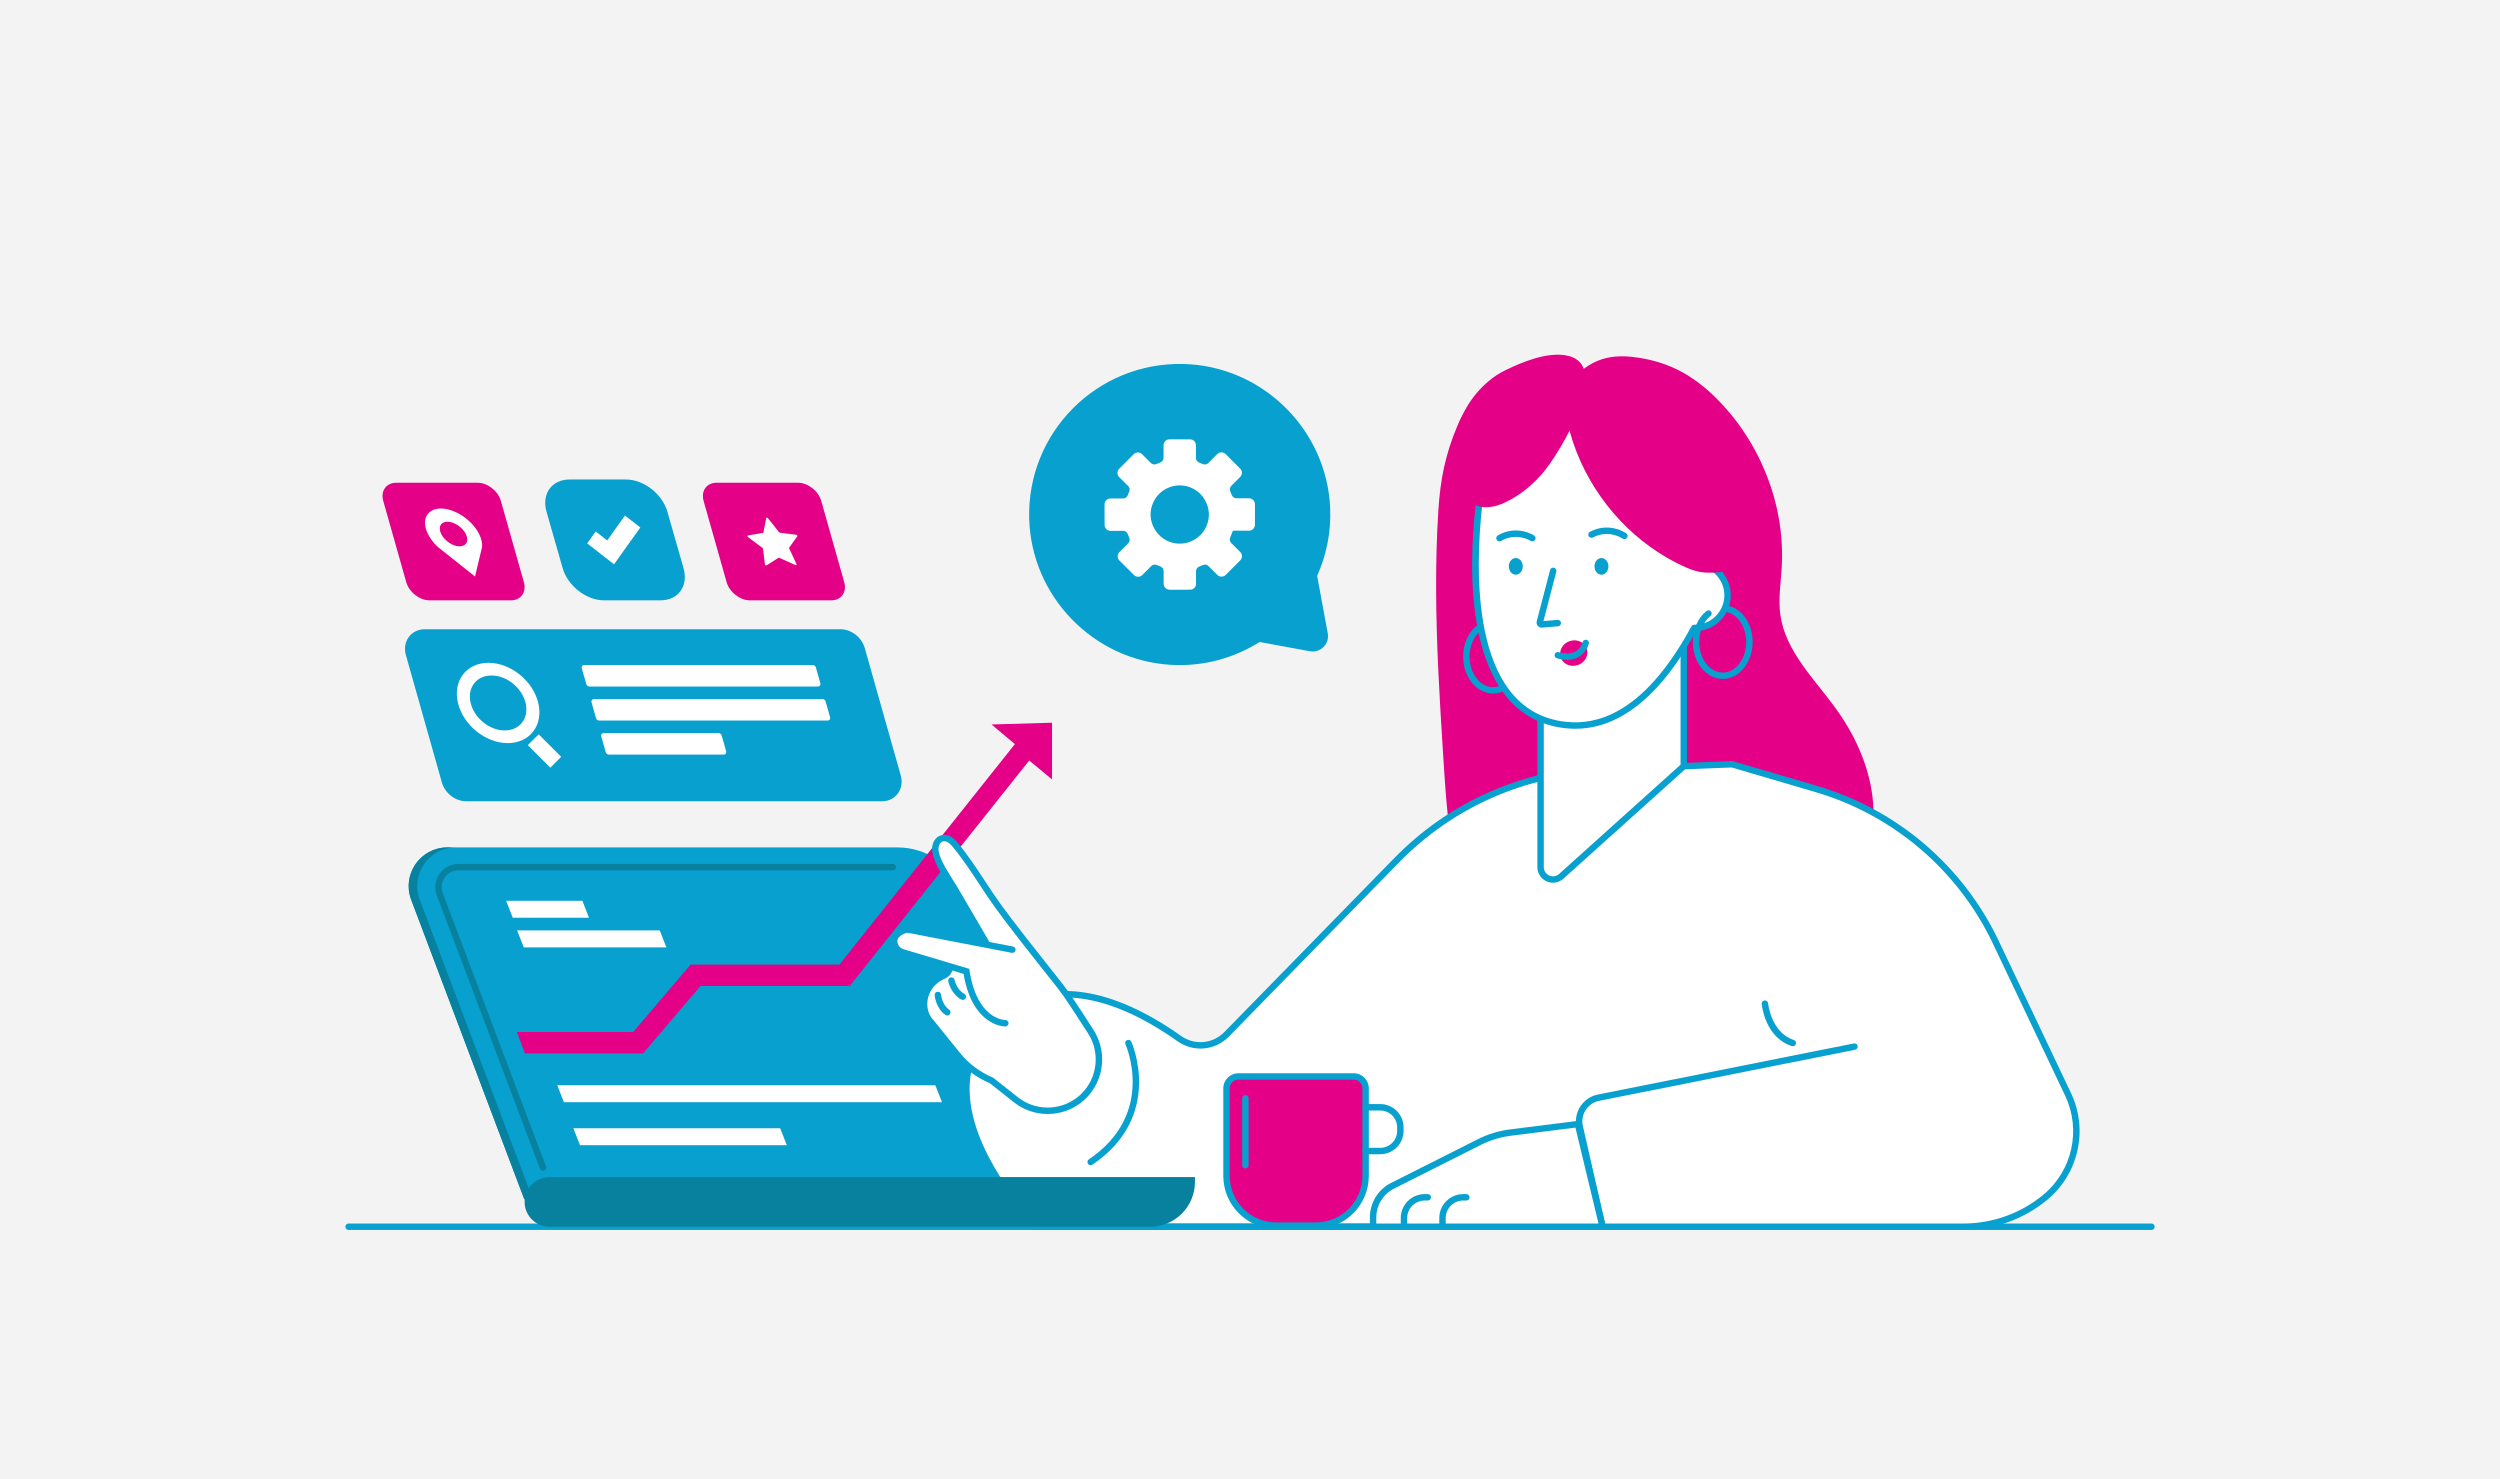 <?xml version="1.0" encoding="UTF-8"?><svg id="uuid-57d5101d-35a8-4bfe-83f6-da4b91dda6a2" xmlns="http://www.w3.org/2000/svg" viewBox="0 0 1857.13 1099"><defs><style>.uuid-082dda0e-c2c0-400c-a60f-758718d1cf84{fill:#f3f3f3;}.uuid-b437ba38-62a8-495d-92f0-d144bcbe23bd{fill:#fff;}.uuid-9dbb2884-f7eb-4e0e-9d0f-23de4667ddcd{fill:#e40087;}.uuid-451cf148-7c00-4f53-99d6-632a0f4190ee{fill:#07a0cf;}.uuid-db5f830d-2db5-42e1-b5fd-25bb208137af{fill:#07819e;}</style></defs><g id="uuid-f34b9ba8-c754-45f5-afcd-d17b5f910c8f"><g><rect class="uuid-082dda0e-c2c0-400c-a60f-758718d1cf84" width="1857.13" height="1099"/><g><path class="uuid-9dbb2884-f7eb-4e0e-9d0f-23de4667ddcd" d="m1156.49,328.47c-1.76-2.25-3.56-4.46-5.39-6.64-7.83-9.32-16.6-18.42-27.88-22.98-11.28-4.56-25.66-3.44-33.8,5.61-3.06,3.4-5.03,7.63-6.81,11.85-8.9,21.14-12.63,39.61-14.1,62.45-1.29,19.99-1.76,40.03-1.68,60.06.08,20.07.72,40.14,1.66,60.2.94,20.07,2.18,40.12,3.46,60.16.21,3.2.41,6.41.62,9.61,1.98,30.81,4.07,62.12,14.71,91.1,2.48,6.74,5.43,13.36,9.53,19.26,8.92,12.83,23.35,21.55,38.76,23.89,6.78,1.03,13.52.79,19.96-1.76,12.88-4.83,20.69-17.24,24.94-29.7,2.4-7.03,3.89-14.36,4.91-21.7.25-1.8.44-3.58,1.08-5.3.47-1.25,1.07-2.41,1.36-3.72,1.02-4.61.78-9.76,1.07-14.47,1.25-20.2,2.33-40.41,3.26-60.63.92-20.22,1.69-40.45,2.29-60.68.62-20.8,1.06-41.68-1.26-62.36-2.1-18.68-6.44-37.02-10.77-55.31-2.81-11.87-5.65-23.84-10.78-34.91-3.99-8.61-9.29-16.52-15.13-24.01Z"/><path class="uuid-451cf148-7c00-4f53-99d6-632a0f4190ee" d="m1109.11,515.19c-12.26,0-22.23-12.3-22.23-27.42,0-9.37,3.8-17.98,10.17-23.05,1.03-.82,2.53-.65,3.35.38.82,1.03.65,2.53-.38,3.35-5.24,4.17-8.37,11.39-8.37,19.32,0,12.49,7.83,22.65,17.46,22.65s17.46-10.16,17.46-22.65c0-11.69-7.03-21.6-16.01-22.57-1.31-.14-2.26-1.32-2.12-2.63.14-1.31,1.31-2.27,2.63-2.12,11.56,1.24,20.27,12.98,20.27,27.31,0,15.12-9.97,27.42-22.23,27.42Z"/><path class="uuid-451cf148-7c00-4f53-99d6-632a0f4190ee" d="m389.47,890.86h412.55l-85.75-227.07c-7.79-20.63-27.54-34.28-49.59-34.28h-334.33c-20.09,0-33.99,20.1-26.89,38.89l84.01,222.46Z"/><path class="uuid-db5f830d-2db5-42e1-b5fd-25bb208137af" d="m403.33,869.67c-.96,0-1.87-.59-2.23-1.54l-76.66-203.01c-2-5.3-1.27-11.25,1.95-15.91,3.22-4.66,8.53-7.45,14.2-7.45h322.59c1.32,0,2.39,1.07,2.39,2.39s-1.07,2.39-2.39,2.39h-322.59c-4.16,0-7.91,1.96-10.27,5.39-2.37,3.42-2.88,7.62-1.41,11.51l76.66,203.01c.47,1.23-.16,2.61-1.39,3.07-.28.1-.56.15-.84.15Z"/><path class="uuid-db5f830d-2db5-42e1-b5fd-25bb208137af" d="m338.7,629.5h-6.36c-20.1,0-33.99,20.09-26.89,38.89l84.01,222.46h6.36l-84.01-222.46c-7.1-18.8,6.79-38.89,26.89-38.89Z"/><g><polygon class="uuid-9dbb2884-f7eb-4e0e-9d0f-23de4667ddcd" points="477.73 782.5 389.94 782.5 383.94 766.6 470.38 766.6 513.01 716.54 623.56 716.54 758.98 546.39 771.42 556.3 631.23 732.44 520.36 732.44 477.73 782.5"/><polygon class="uuid-9dbb2884-f7eb-4e0e-9d0f-23de4667ddcd" points="781.52 579.01 764.55 564.93 765.61 552.77 753.9 552.77 736.57 538.18 781.52 536.87 781.52 579.01"/></g><path class="uuid-9dbb2884-f7eb-4e0e-9d0f-23de4667ddcd" d="m1266.38,288c2.39,2,4.74,4.13,7.07,6.39,8.33,8.08,15.78,17.08,22.22,26.73,12.89,19.33,21.79,41.34,25.78,64.23,2.07,11.89,2.82,24.02,2.11,36.08-.69,11.69-2.63,23.43-1.07,35.03,3.7,27.49,25.73,48.18,41.87,70.74,14.65,20.47,25.15,44.4,27.11,69.5.98,12.57-.32,25.36-3.99,37.43-2.93,9.65-8.06,24.37-16.96,30.2-3.22,2.11-7.46,2.81-11.01,4.25-5.99,2.41-11.88,4.34-18.32,5.15-12.86,1.62-26.18-.37-38.12-5.36-21.9-9.15-39.17-26.96-52.56-46.56-17.63-25.79-29.6-55.42-34.84-86.22-5.58-32.88-3.54-66.55-6.58-99.76-1.88-20.49-5.93-41.12-14.46-59.95-4.23-9.33-9.58-18.28-16.29-26.05-2.56-2.96-6.1-4.82-8.32-8.01-11.64-16.7-14.08-44.73-.69-60.88,6.24-7.52,14.96-13.03,24.53-15.13,7.73-1.7,15.79-1.28,23.61-.05,19.49,3.05,34.86,10.47,48.9,22.24Z"/><path class="uuid-b437ba38-62a8-495d-92f0-d144bcbe23bd" d="m1286.63,567.72l-97.25,3.83c-57.41,2.26-111.77,26.42-151.91,67.52l-126.21,129.21c-9.38,9.6-24.35,10.99-35.28,3.2-30.12-21.48-91.59-55.08-136.61-11.87-61.84,59.36,29.35,151.68,29.35,151.68h666.96l-149.05-343.56Z"/><path class="uuid-451cf148-7c00-4f53-99d6-632a0f4190ee" d="m1435.68,913.67h-667.96l-.7-.71c-2.13-2.16-52.22-53.47-51.54-104.99.26-19.32,7.74-36.17,22.23-50.08,45.74-43.9,107.12-11.55,139.65,11.65,10.02,7.14,23.55,5.91,32.19-2.92l126.21-129.21c40.74-41.71,95.26-65.94,153.53-68.24l97.25-3.83c1.34-.03,2.43.97,2.48,2.29.05,1.32-.97,2.43-2.29,2.48l-97.25,3.83c-57.04,2.24-110.42,25.97-150.3,66.8l-126.21,129.21c-10.29,10.53-26.43,11.99-38.37,3.47-31.32-22.34-90.32-53.61-133.57-12.09-13.54,13-20.53,28.71-20.76,46.7-.62,46.38,43.43,94.49,49.48,100.87h665.94c1.32,0,2.39,1.07,2.39,2.39s-1.07,2.39-2.39,2.39Z"/><path class="uuid-b437ba38-62a8-495d-92f0-d144bcbe23bd" d="m689.72,734.28c2.26-3.69,5.59-6.73,9.49-8.61,3.53-1.7,5.23-2.52,6.22-6.2.9-3.37,3.31-6.42,6.83-7.25,1.18-.28,5.12.2,5.78-.7.14-.19.19-.42.24-.65,1.05-4.73,2.1-9.96,7.65-11.27,2.39-.57,4.61.05,6.52,1.2l.27-.23-23.18-39.71c-2.26-3.65-4.52-7.3-6.77-10.96-2.38-3.74-4.53-7.64-6.2-11.75-1.45-3.58-2.58-7.56-1.05-11.34.65-1.59,1.82-2.96,3.37-3.69,3.97-1.88,7.81.98,10.36,4.05,12.02,14.41,21.06,30.46,31.92,45.59,9.09,12.67,29.52,38.53,46.76,60.25,4.6,5.79,13.76,19.93,22.43,33.46,10.83,16.91,6.71,39.31-9.44,51.24h0c-13.84,10.22-32.8,9.9-46.29-.77l-18.12-14.34c-9.82-4.09-18.46-10.57-25.15-18.85l-19.74-24.45c-5.92-5.98-6.48-15.66-2.97-23.01.33-.68.69-1.35,1.08-2Z"/><path class="uuid-451cf148-7c00-4f53-99d6-632a0f4190ee" d="m778.27,827.52c-8.91,0-17.8-2.92-25.14-8.72l-17.86-14.13c-10.03-4.24-18.94-10.95-25.78-19.43l-19.67-24.36c-6.16-6.32-7.54-16.83-3.34-25.63.36-.76.77-1.5,1.2-2.21h0c2.49-4.08,6.22-7.46,10.49-9.52,3.35-1.62,4.24-2.05,4.95-4.67,1.22-4.56,4.51-7.99,8.59-8.96.68-.16,1.51-.16,2.57-.17.48,0,1.25,0,1.82-.05,1.04-4.67,2.57-10.82,9.28-12.4.82-.19,1.66-.29,2.5-.27l-20.4-34.95-6.74-10.9c-2.7-4.24-4.79-8.21-6.38-12.1-1.49-3.66-2.95-8.46-1.05-13.14.91-2.23,2.53-3.99,4.56-4.95,4.25-2.01,9.06-.31,13.22,4.68,7.62,9.13,14.13,19.03,20.43,28.61,3.72,5.66,7.57,11.51,11.6,17.12,8.73,12.17,27.6,36.1,46.69,60.15,4.58,5.78,13.56,19.59,22.57,33.66,11.47,17.9,7.07,41.82-10.04,54.45-7.14,5.27-15.6,7.9-24.05,7.9Zm-86.52-91.99c-.35.57-.68,1.17-.97,1.78-3.37,7.05-2.33,15.4,2.51,20.3l.16.18,19.74,24.45c6.42,7.94,14.79,14.22,24.21,18.15l.3.13,18.38,14.54c12.61,9.98,30.46,10.28,43.4.72,15.09-11.14,18.97-32.24,8.85-48.04-8.95-13.96-17.84-27.65-22.29-33.26-19.13-24.1-38.04-48.09-46.83-60.34-4.08-5.69-7.96-11.58-11.7-17.28-6.22-9.46-12.66-19.25-20.11-28.17-1.56-1.87-4.6-4.8-7.51-3.42-.93.44-1.73,1.33-2.18,2.44-1.25,3.07-.17,6.54,1.05,9.54,1.47,3.62,3.44,7.34,6,11.36l6.79,10.98,24.21,41.47-3.06,2.67-1.49-.89c-1.65-.99-3.21-1.29-4.75-.92-3.71.88-4.67,4.05-5.8,9.16l-.07.3c-.07.32-.2.94-.65,1.54-1.14,1.55-3.34,1.56-5.67,1.57-.51,0-1.28,0-1.51.05-2.8.66-4.45,3.3-5.05,5.54-1.27,4.73-3.87,5.99-7.47,7.72-3.47,1.67-6.48,4.41-8.5,7.72h0Z"/><path class="uuid-b437ba38-62a8-495d-92f0-d144bcbe23bd" d="m665.91,701.95c-.77-3.08,1.65-6.11,4.42-7.66,5.93-3.3,13.22-2.2,19.9-1.02,20.66,3.67,41.32,7.34,61.98,11.01l-5.25,54.65c-6.96-1.1-13.29-5.18-17.7-10.68-4.4-5.51-6.96-12.35-7.9-19.34-.15-1.1-.27-2.22-.73-3.23-.95-2.03-3.16-3.17-5.32-3.78-14.55-4.1-29.86-8.24-43.62-14.62-2.47-1.14-5.13-2.7-5.79-5.34Z"/><path class="uuid-451cf148-7c00-4f53-99d6-632a0f4190ee" d="m746.81,762.51c-1.32,0-24.51-.57-31.03-39.06l-46.03-13.76c-5.6-1.67-8.94-7.44-7.61-13.13,1.36-5.82,7.01-9.49,12.88-8.36l77.5,14.93c1.29.25,2.14,1.5,1.89,2.79-.25,1.29-1.5,2.13-2.79,1.89l-77.5-14.93c-3.33-.65-6.56,1.45-7.33,4.76-.75,3.24,1.15,6.52,4.33,7.47l48.9,14.62.23,1.49c5.55,35.95,25.71,36.5,26.57,36.51,1.31,0,2.38,1.07,2.38,2.39s-1.05,2.38-2.36,2.38h-.02Z"/><path class="uuid-451cf148-7c00-4f53-99d6-632a0f4190ee" d="m715.24,742.78c-.38,0-.77-.09-1.12-.28-7.82-4.19-9.63-13.26-9.7-13.65-.25-1.29.6-2.54,1.9-2.79,1.28-.25,2.54.6,2.79,1.89h0c.01.07,1.48,7.25,7.26,10.34,1.16.62,1.6,2.07.98,3.23-.43.8-1.25,1.26-2.1,1.26Z"/><path class="uuid-451cf148-7c00-4f53-99d6-632a0f4190ee" d="m703.71,754.38c-.47,0-.95-.14-1.37-.43-7.27-5.08-7.99-14.31-8.02-14.7-.09-1.31.9-2.45,2.21-2.55,1.32-.1,2.45.9,2.55,2.21,0,.11.63,7.38,5.99,11.13,1.08.75,1.34,2.24.59,3.32-.46.66-1.21,1.02-1.96,1.02Z"/><path class="uuid-451cf148-7c00-4f53-99d6-632a0f4190ee" d="m810.19,865.59c-.77,0-1.52-.37-1.98-1.05-.74-1.09-.45-2.57.64-3.31,50.19-33.88,27.45-84.89,27.21-85.41-.55-1.2-.03-2.61,1.17-3.17,1.19-.55,2.61-.03,3.17,1.17.25.55,24.64,55.23-28.87,91.36-.41.28-.87.41-1.33.41Z"/><path class="uuid-451cf148-7c00-4f53-99d6-632a0f4190ee" d="m1598.19,913.67H258.93c-1.32,0-2.39-1.07-2.39-2.39s1.07-2.39,2.39-2.39h1339.26c1.32,0,2.39,1.07,2.39,2.39s-1.07,2.39-2.39,2.39Z"/><path class="uuid-b437ba38-62a8-495d-92f0-d144bcbe23bd" d="m1250.79,449.33v119.8l-93.04,82.42c-5.17,4.58-13.32.91-13.32-6v-160.82l106.36-35.41Z"/><path class="uuid-451cf148-7c00-4f53-99d6-632a0f4190ee" d="m1153.62,655.74c-1.7,0-3.4-.38-5-1.15-4.06-1.95-6.58-5.95-6.58-10.45v-161.12l111.13-36.99v124.17l-92.18,82.89c-2.19,1.76-4.77,2.65-7.37,2.65Zm-6.81-169.29v157.68c0,2.69,1.45,4.99,3.87,6.15,2.42,1.16,5.12.85,7.22-.83l90.5-81.39v-115.43l-101.59,33.82Z"/><path class="uuid-b437ba38-62a8-495d-92f0-d144bcbe23bd" d="m1101.28,356.87s-31.87,171.74,61.89,181.72c53.31,5.67,89.84-53.87,111.44-106.31,21.41-51.97.02-111.95-50.01-137.57-41.74-21.37-91.67-22.05-123.31,62.16Z"/><path class="uuid-451cf148-7c00-4f53-99d6-632a0f4190ee" d="m1170.2,541.36c-2.39,0-4.82-.13-7.29-.39-19.11-2.04-34.57-10.79-45.92-26.03-37.57-50.4-18.87-154.11-18.05-158.5l.11-.4c14.34-38.18,33.73-62.22,57.62-71.46,20.17-7.8,43.39-5.11,69.01,8.01,24.68,12.64,43.49,34.02,52.95,60.22,9.43,26.09,8.78,54.64-1.82,80.39-20.62,50.05-55.55,108.17-106.61,108.17Zm-66.61-183.85c-.93,5.23-18.34,106.88,17.23,154.59,10.53,14.12,24.86,22.24,42.6,24.13,52.1,5.54,88.02-53.96,108.98-104.85,20.89-50.71-.59-109.8-48.89-134.54-24.36-12.47-46.27-15.1-65.12-7.81-22.52,8.71-40.96,31.75-54.8,68.48Z"/><path class="uuid-b437ba38-62a8-495d-92f0-d144bcbe23bd" d="m1283.06,438.66c1.96,13.25-7.19,25.59-20.44,27.55-13.25,1.96-25.59-7.19-27.55-20.44-1.96-13.25,7.19-25.59,20.44-27.55,13.25-1.96,25.59,7.19,27.55,20.44Z"/><path class="uuid-451cf148-7c00-4f53-99d6-632a0f4190ee" d="m1259.03,468.86c-.19,0-.37,0-.56,0-1.32-.03-2.36-1.12-2.33-2.44.03-1.32,1.13-2.43,2.44-2.33,1.22.02,2.47-.05,3.69-.23,11.93-1.77,20.2-12.91,18.44-24.84-1.77-11.93-12.92-20.21-24.84-18.43-1.3.18-2.52-.71-2.71-2.01-.19-1.3.71-2.52,2.01-2.71,14.53-2.15,28.11,7.92,30.26,22.46,2.15,14.53-7.92,28.11-22.45,30.26-1.3.19-2.62.29-3.94.29Z"/><path class="uuid-9dbb2884-f7eb-4e0e-9d0f-23de4667ddcd" d="m1118.64,274.84c12.45-6,29.81-13.11,43.9-10.97,37.61,5.71-4.3,72.34-14.85,85.5-7.96,9.93-18.02,18.41-29.58,23.83-31.51,14.78-41.68-19.04-37.44-46.19,2.64-16.89,11.85-32.55,24.86-43.65,4.18-3.56,8.55-6.33,13.12-8.53Z"/><path class="uuid-9dbb2884-f7eb-4e0e-9d0f-23de4667ddcd" d="m1272.43,330.38c.42.49.83.99,1.23,1.49,5.18,6.57,9.41,13.91,13.57,21.15,8.79,15.31,17.39,31.79,16.97,49.44,0,1.43-.14,2.87-.33,4.28-.67,4.95-2.39,10-5.93,13.65-.81.84-1.74,1.67-2.67,2.36-1.03.76-2.45.66-3.69.79-3.33.36-6.65.71-9.98,1.07-6.43.69-12.98,1.38-19.33.14-4.21-.82-8.21-2.47-12.11-4.28-1.65-.76-3.28-1.56-4.9-2.38-8.98-4.58-17.48-10.09-25.37-16.37-7.89-6.28-15.16-13.34-21.71-21.01-6.55-7.68-12.37-15.97-17.36-24.75-4.98-8.76-9.13-18.01-12.32-27.57-1.6-4.78-2.95-9.64-4.06-14.56-.55-2.45-1.11-4.93-1.46-7.42-.08-.57-.04-1,0-1.56.14-1.65-.14-3.35-.19-5-.14-5.63.13-12.46,4.05-16.92,1.1-1.24,2.06-2.53,3.4-3.54,2.09-1.58,4.57-2.58,7.09-3.22,5.14-1.3,10.58-1.21,15.82-.77,8.97.75,15.02,6.49,22.43,10.9,10.4,6.18,21.39,10.21,30.95,17.91,4.74,3.82,8.17,8.01,12.21,12.39,4.4,4.77,9.47,8.86,13.68,13.79Z"/><path class="uuid-451cf148-7c00-4f53-99d6-632a0f4190ee" d="m1331.78,777.21c-.25,0-.5-.04-.74-.12-19.94-6.53-22.25-30.33-22.34-31.34-.11-1.31.85-2.47,2.16-2.58,1.29-.12,2.47.85,2.59,2.16.02.22,2.15,21.68,19.07,27.22,1.25.41,1.94,1.76,1.53,3.01-.33,1-1.26,1.64-2.27,1.64Z"/><path class="uuid-451cf148-7c00-4f53-99d6-632a0f4190ee" d="m1145.2,466.25c-1.11,0-2.16-.49-2.88-1.34-.78-.93-1.07-2.19-.76-3.37l9.93-38.11c.33-1.27,1.63-2.04,2.91-1.71,1.28.33,2.04,1.63,1.71,2.91l-9.57,36.73,10.48-.87c1.29-.11,2.46.87,2.57,2.18.11,1.31-.87,2.47-2.18,2.57l-11.89.99c-.1,0-.21.01-.31.01Z"/><path class="uuid-451cf148-7c00-4f53-99d6-632a0f4190ee" d="m1113.87,402.16c-.82,0-1.62-.43-2.07-1.19-.66-1.14-.27-2.6.87-3.26,13.96-8.09,26.41-.28,26.93.06,1.11.71,1.43,2.19.72,3.3-.71,1.11-2.18,1.43-3.29.72h0c-.43-.27-10.58-6.54-21.97.05-.38.22-.79.32-1.19.32Z"/><path class="uuid-451cf148-7c00-4f53-99d6-632a0f4190ee" d="m1206.67,400.5c-.47,0-.95-.14-1.36-.43-.43-.3-10.31-6.96-21.95-.83-1.16.61-2.61.17-3.22-1-.61-1.16-.17-2.61,1-3.22,14.27-7.52,26.4.78,26.91,1.14,1.08.76,1.34,2.24.58,3.32-.46.66-1.2,1.01-1.95,1.01Z"/><path class="uuid-451cf148-7c00-4f53-99d6-632a0f4190ee" d="m1120.83,420.73c0,3.42,2.32,6.19,5.18,6.19s5.18-2.77,5.18-6.19-2.32-6.19-5.18-6.19-5.18,2.77-5.18,6.19Z"/><ellipse class="uuid-451cf148-7c00-4f53-99d6-632a0f4190ee" cx="1189.64" cy="420.73" rx="5.18" ry="6.19"/><path class="uuid-9dbb2884-f7eb-4e0e-9d0f-23de4667ddcd" d="m1159.41,488.48c1.69,4.91,7.38,7.39,12.72,5.56,5.34-1.84,8.29-7.3,6.6-12.21-1.69-4.91-7.38-7.39-12.72-5.56-5.34,1.84-8.29,7.3-6.6,12.21Z"/><path class="uuid-451cf148-7c00-4f53-99d6-632a0f4190ee" d="m1164.15,490.21c-2.36,0-4.9-.4-7.61-1.19-1.26-.37-1.99-1.7-1.62-2.96.37-1.26,1.7-1.99,2.96-1.62,5.07,1.48,9.25,1.31,12.44-.53,4.12-2.37,5.32-6.83,5.33-6.87.32-1.28,1.61-2.06,2.89-1.74,1.28.32,2.06,1.61,1.74,2.89-.07.26-1.66,6.46-7.59,9.86-2.5,1.44-5.36,2.16-8.54,2.16Z"/><path class="uuid-b437ba38-62a8-495d-92f0-d144bcbe23bd" d="m1286.63,567.72l62.54,18.37c58.66,17.23,107.19,58.65,133.42,113.88l53.64,112.93c12.58,26.47,5.51,58.11-17.14,76.72h0c-17.05,14.01-38.42,21.66-60.48,21.66h-268.15l-18.36-80.43,178.34-46.33-80.43-137.25,16.61-79.55Z"/><path class="uuid-451cf148-7c00-4f53-99d6-632a0f4190ee" d="m1458.62,913.67h-270.05l-17.38-76.14c-1.23-5.4-.25-10.93,2.75-15.58,3.01-4.65,7.66-7.8,13.09-8.89l190.13-37.94c1.29-.25,2.55.58,2.81,1.87.26,1.29-.58,2.55-1.87,2.81l-190.13,37.94c-4.16.83-7.71,3.24-10.02,6.8-2.3,3.56-3.05,7.79-2.11,11.92l16.53,72.43h266.25c21.45,0,42.4-7.5,58.97-21.12,21.84-17.95,28.62-48.31,16.5-73.85l-53.64-112.93c-25.91-54.55-74-95.59-131.94-112.61l-62.54-18.37c-1.26-.37-1.99-1.7-1.62-2.96.37-1.27,1.7-1.99,2.96-1.62l62.54,18.37c59.24,17.4,108.41,59.37,134.9,115.14l53.64,112.93c13.07,27.52,5.76,60.24-17.78,79.58-17.42,14.32-39.44,22.2-62,22.2Z"/><path class="uuid-b437ba38-62a8-495d-92f0-d144bcbe23bd" d="m1172.11,835.01l-52.19,6.59c-6.68.84-13.17,2.82-19.18,5.85l-66.19,33.34c-8.92,4.49-14.55,13.63-14.55,23.62v6.88h170.47l-18.36-76.27Z"/><path class="uuid-451cf148-7c00-4f53-99d6-632a0f4190ee" d="m1193.5,913.67h-175.88v-9.26c0-10.96,6.08-20.82,15.86-25.75l64.35-32.41c7.49-3.77,15.51-6.22,23.83-7.27l52.27-6.6,19.57,81.29Zm-171.11-4.77h165.06l-17.15-71.26-48.04,6.07c-7.78.98-15.27,3.27-22.28,6.8l-64.35,32.41c-8.17,4.11-13.24,12.35-13.24,21.49v4.49Z"/><path class="uuid-451cf148-7c00-4f53-99d6-632a0f4190ee" d="m1042.94,913.67c-1.32,0-2.39-1.07-2.39-2.39v-6.45c0-9.81,7.98-17.79,17.79-17.79h2.3c1.32,0,2.39,1.07,2.39,2.39s-1.07,2.39-2.39,2.39h-2.3c-7.18,0-13.02,5.84-13.02,13.02v6.45c0,1.32-1.07,2.39-2.39,2.39Z"/><path class="uuid-451cf148-7c00-4f53-99d6-632a0f4190ee" d="m1071.56,913.67c-1.32,0-2.39-1.07-2.39-2.39v-6.45c0-9.81,7.98-17.79,17.79-17.79h2.3c1.32,0,2.39,1.07,2.39,2.39s-1.07,2.39-2.39,2.39h-2.3c-7.18,0-13.02,5.84-13.02,13.02v6.45c0,1.32-1.07,2.39-2.39,2.39Z"/><path class="uuid-db5f830d-2db5-42e1-b5fd-25bb208137af" d="m408.15,911.28h446.25c18.37,0,33.26-14.89,33.26-33.26v-3.62h-479.51c-10.18,0-18.44,8.26-18.44,18.44h0c0,10.18,8.26,18.44,18.44,18.44Z"/><polygon class="uuid-b437ba38-62a8-495d-92f0-d144bcbe23bd" points="437.54 681.73 380.9 681.73 375.97 669.14 432.61 669.14 437.54 681.73"/><polygon class="uuid-b437ba38-62a8-495d-92f0-d144bcbe23bd" points="495.02 703.76 389.08 703.76 384.15 691.17 490.09 691.17 495.02 703.76"/><polygon class="uuid-b437ba38-62a8-495d-92f0-d144bcbe23bd" points="699.75 818.76 418.88 818.76 413.95 806.17 694.82 806.17 699.75 818.76"/><polygon class="uuid-b437ba38-62a8-495d-92f0-d144bcbe23bd" points="584.5 850.73 430.86 850.73 425.93 838.15 579.57 838.15 584.5 850.73"/><g><path class="uuid-9dbb2884-f7eb-4e0e-9d0f-23de4667ddcd" d="m379.46,445.97h-60.33c-7.47,0-15.23-6.05-17.35-13.52l-17.08-60.33c-2.11-7.47,2.23-13.52,9.69-13.52h60.33c7.47,0,15.23,6.05,17.35,13.52l17.08,60.33c2.11,7.47-2.23,13.52-9.69,13.52Z"/><path class="uuid-b437ba38-62a8-495d-92f0-d144bcbe23bd" d="m355.94,396.77c-5.21-10.5-17.94-19.01-28.43-19.01s-14.79,8.51-9.58,19.01c1.7,3.44,4.23,6.65,7.2,9.44h-.03l27.77,22.06,5.27-22.06h-.03c.22-2.78-.45-6-2.16-9.44Zm-14.5,9.09c-5.05,0-11.18-4.1-13.69-9.15-2.51-5.05-.44-9.15,4.61-9.15s11.18,4.1,13.69,9.15c2.51,5.05.44,9.15-4.61,9.15Z"/></g><g><path class="uuid-9dbb2884-f7eb-4e0e-9d0f-23de4667ddcd" d="m919.93,799.65h85.69c4.87,0,8.82,3.95,8.82,8.82v65c0,20.41-16.57,36.98-36.98,36.98h-29.39c-20.41,0-36.98-16.57-36.98-36.98v-65c0-4.87,3.95-8.82,8.82-8.82Z"/><path class="uuid-451cf148-7c00-4f53-99d6-632a0f4190ee" d="m977.47,912.84h-29.39c-21.7,0-39.36-17.66-39.36-39.36v-65c0-6.18,5.03-11.21,11.21-11.21h85.69c6.18,0,11.21,5.03,11.21,11.21v65c0,21.7-17.66,39.36-39.36,39.36Zm-57.54-110.8c-3.55,0-6.44,2.89-6.44,6.44v65c0,19.07,15.52,34.59,34.59,34.59h29.39c19.07,0,34.59-15.52,34.59-34.59v-65c0-3.55-2.89-6.44-6.44-6.44h-85.69Z"/><path class="uuid-451cf148-7c00-4f53-99d6-632a0f4190ee" d="m1025.33,857.44h-10.88c-1.32,0-2.39-1.07-2.39-2.39s1.07-2.39,2.39-2.39h10.88c6.91,0,12.54-5.62,12.54-12.54v-2.63c0-6.91-5.62-12.54-12.54-12.54h-10.88c-1.32,0-2.39-1.07-2.39-2.39s1.07-2.39,2.39-2.39h10.88c9.54,0,17.31,7.76,17.31,17.31v2.63c0,9.54-7.76,17.31-17.31,17.31Z"/><path class="uuid-451cf148-7c00-4f53-99d6-632a0f4190ee" d="m925.14,868c-1.32,0-2.39-1.07-2.39-2.39v-49.74c0-1.32,1.07-2.39,2.39-2.39s2.39,1.07,2.39,2.39v49.74c0,1.32-1.07,2.39-2.39,2.39Z"/></g><g><path class="uuid-451cf148-7c00-4f53-99d6-632a0f4190ee" d="m346.4,595.23h308.68c10.22,0,16.88-9.13,14.03-19.22l-26.71-94.55c-2.28-8.08-9.99-14.03-18.17-14.03h-308.68c-10.21,0-16.88,9.13-14.03,19.22l26.71,94.55c2.28,8.08,9.99,14.03,18.17,14.03Z"/><g><path class="uuid-b437ba38-62a8-495d-92f0-d144bcbe23bd" d="m437.79,509.97h169.87c1.28,0,2.11-1.14,1.75-2.4l-3.34-11.81c-.29-1.01-1.25-1.75-2.27-1.75h-169.87c-1.28,0-2.11,1.14-1.75,2.4l3.34,11.81c.29,1.01,1.25,1.75,2.27,1.75Z"/><path class="uuid-b437ba38-62a8-495d-92f0-d144bcbe23bd" d="m445.02,535.25h169.87c1.28,0,2.11-1.14,1.75-2.4l-3.34-11.81c-.29-1.01-1.25-1.75-2.27-1.75h-169.87c-1.28,0-2.11,1.14-1.75,2.4l3.34,11.81c.29,1.01,1.25,1.75,2.27,1.75Z"/><path class="uuid-b437ba38-62a8-495d-92f0-d144bcbe23bd" d="m452.24,560.54h85.45c1.28,0,2.11-1.14,1.75-2.4l-3.34-11.81c-.29-1.01-1.25-1.75-2.27-1.75h-85.45c-1.28,0-2.11,1.14-1.75,2.4l3.34,11.81c.29,1.01,1.25,1.75,2.27,1.75Z"/></g><g><path class="uuid-b437ba38-62a8-495d-92f0-d144bcbe23bd" d="m340.2,522.2c3.95,16.47,20.51,29.83,36.98,29.83s26.63-13.35,22.68-29.83c-3.95-16.47-20.51-29.83-36.98-29.83s-26.63,13.35-22.68,29.83Zm24.93-20.41c11.27,0,22.6,9.14,25.31,20.41,2.7,11.27-4.24,20.41-15.52,20.41s-22.6-9.14-25.31-20.41c-2.7-11.27,4.24-20.41,15.52-20.41Z"/><rect class="uuid-b437ba38-62a8-495d-92f0-d144bcbe23bd" x="398.77" y="546.03" width="11.4" height="23.69" transform="translate(1084.96 666.35) rotate(135)"/></g></g><path class="uuid-451cf148-7c00-4f53-99d6-632a0f4190ee" d="m1279.73,504.37c-12.26,0-22.23-12.3-22.23-27.42,0-9.37,3.8-17.98,10.17-23.05,1.03-.82,2.53-.65,3.35.38.82,1.03.65,2.53-.38,3.35-5.24,4.17-8.37,11.39-8.37,19.32,0,12.49,7.83,22.65,17.46,22.65s17.46-10.16,17.46-22.65c0-11.69-7.03-21.6-16.01-22.57-1.31-.14-2.26-1.32-2.12-2.63.14-1.31,1.3-2.26,2.63-2.12,11.56,1.24,20.27,12.98,20.27,27.31,0,15.12-9.97,27.42-22.23,27.42Z"/><g><path class="uuid-451cf148-7c00-4f53-99d6-632a0f4190ee" d="m490.66,445.97h-41.9c-13.22,0-27.01-10.72-30.79-23.94l-11.99-41.9c-3.78-13.22,3.87-23.94,17.09-23.94h41.9c13.22,0,27.01,10.72,30.79,23.94l11.99,41.9c3.78,13.22-3.87,23.94-17.09,23.94Z"/><polygon class="uuid-b437ba38-62a8-495d-92f0-d144bcbe23bd" points="456.14 419.2 436.17 403.67 442.5 394.8 451.06 401.45 464.26 382.97 475.67 391.84 456.14 419.2"/></g><g><path class="uuid-9dbb2884-f7eb-4e0e-9d0f-23de4667ddcd" d="m617.44,445.97h-60.33c-7.47,0-15.23-6.05-17.35-13.52l-17.08-60.33c-2.11-7.47,2.23-13.52,9.69-13.52h60.33c7.47,0,15.23,6.05,17.35,13.52l17.08,60.33c2.11,7.47-2.23,13.52-9.69,13.52Z"/><path class="uuid-b437ba38-62a8-495d-92f0-d144bcbe23bd" d="m590.86,419.72l-11.99-5.34c-.23-.1-.48-.1-.65,0l-8.75,5.61c-.43.28-1.16-.15-1.23-.72l-1.45-11.62c-.03-.23-.17-.46-.38-.62l-10.82-8.1c-.53-.4-.51-1.1.03-1.2l11.1-1.84c.22-.04.37-.18.41-.39l2.06-10.61c.1-.52.84-.53,1.25-.02l8.31,10.48c.16.2.4.34.64.37l12.1,1.54c.59.08,1.03.78.74,1.19l-5.96,8.32c-.12.16-.12.39-.02.62l5.41,11.57c.27.57-.2,1.01-.79.75Z"/></g><g><path class="uuid-451cf148-7c00-4f53-99d6-632a0f4190ee" d="m986.33,470.49l-7.89-42.7c6.82-15.25,10.42-32.25,9.68-50.2-2.41-58.57-50.53-105.87-109.14-107.21-64.08-1.46-116.28,50.97-114.43,115.13,1.66,57.53,47.6,104.92,105.05,108.35,24.38,1.46,47.1-5.03,66.07-16.94l37.38,6.86c7.86,1.44,14.73-5.44,13.28-13.29Z"/><path class="uuid-b437ba38-62a8-495d-92f0-d144bcbe23bd" d="m915.86,394.2h11.98c2.42-.01,4.39-1.98,4.39-4.4v-15.27c-.02-2.42-1.98-4.39-4.41-4.38h-9.37c-1.55,0-2.89-.99-3.43-2.45-.33-.87-.69-1.74-1.08-2.59-.64-1.41-.41-3.07.69-4.17l6.63-6.63c1.71-1.72,1.71-4.49,0-6.21l-10.81-10.8c-1.71-1.71-4.49-1.71-6.21,0l-6.68,6.68c-1.05,1.05-2.63,1.35-4,.77-.95-.41-1.98-.82-2.87-1.17-1.39-.54-2.3-1.88-2.3-3.37v-9.47c0-2.42-1.97-4.39-4.39-4.39h-15.27c-2.43,0-4.39,1.97-4.39,4.39v9.37c0,1.55-1,2.88-2.45,3.43-.92.35-1.82.72-2.71,1.13-1.41.65-3.07.42-4.17-.67l-6.65-6.61c-1.72-1.71-4.5-1.7-6.21.02l-10.77,10.83c-1.71,1.72-1.7,4.5.02,6.21l6.7,6.66c1.05,1.05,1.36,2.63.78,4-.4.95-.81,1.98-1.16,2.87-.54,1.39-1.88,2.3-3.37,2.3l-9.47.02c-2.42,0-4.38,1.98-4.38,4.4l.04,15.27c0,2.42,1.98,4.39,4.4,4.38l9.37-.02c1.55,0,2.89,1,3.44,2.45.33.87.69,1.74,1.08,2.59.65,1.41.42,3.07-.68,4.17l-6.62,6.64c-1.71,1.72-1.7,4.5.01,6.21l10.82,10.78c1.72,1.71,4.5,1.71,6.21-.01l6.67-6.69c1.05-1.05,2.63-1.36,4-.77.95.41,1.98.82,2.87,1.16,1.39.54,2.3,1.88,2.3,3.37v9.47c.02,2.42,1.99,4.39,4.41,4.38l15.27-.02c2.43,0,4.39-1.97,4.38-4.4v-9.37c-.02-1.55.99-2.89,2.43-3.43.87-.33,1.74-.69,2.59-1.08,1.41-.65,3.07-.41,4.17.68l6.64,6.62c1.72,1.71,4.5,1.71,6.21,0l10.79-10.81c1.71-1.72,1.71-4.49,0-6.21l-6.69-6.67c-1.05-1.05-1.35-2.63-.77-4,.97-2.28,1.98-5,2.03-5.17Zm-60.78-15.89c2.54-13.5,16.53-21.13,29.1-16.28,9.55,3.68,15.37,14.02,13.48,24.08-2.54,13.5-16.53,21.13-29.1,16.28-9.55-3.68-15.37-14.02-13.48-24.08Z"/></g></g></g></g></svg>